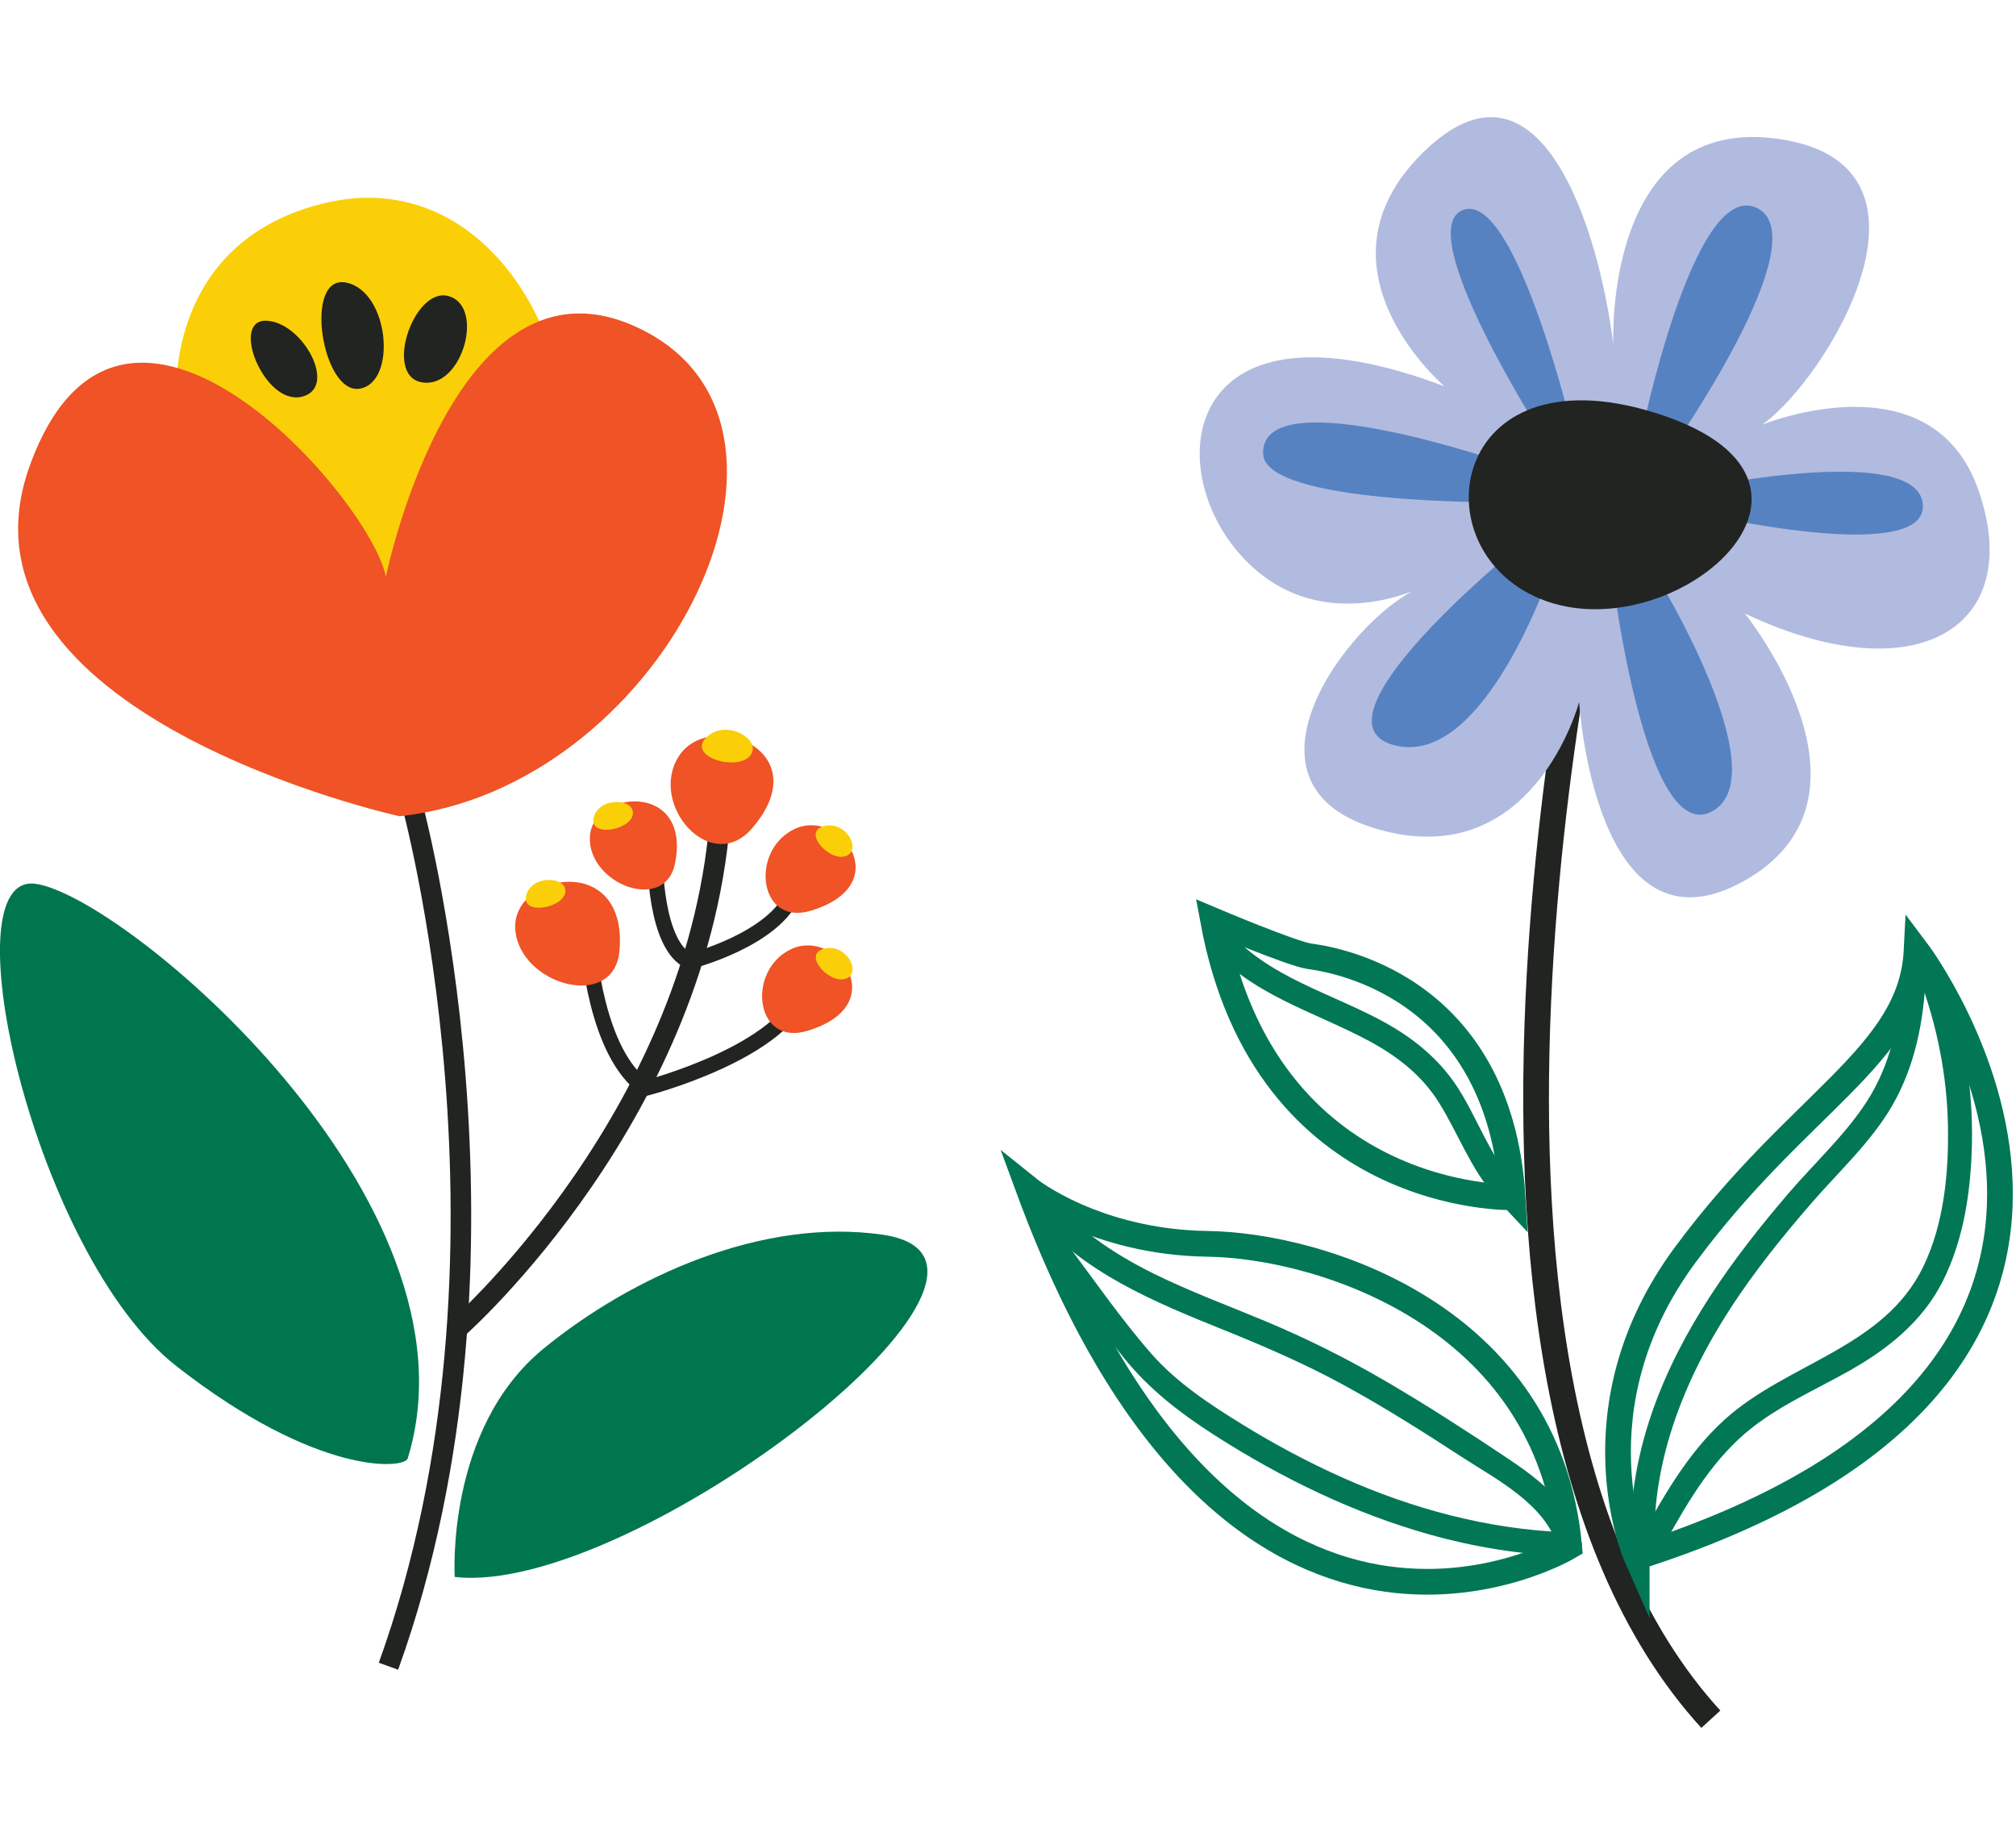 <svg xmlns="http://www.w3.org/2000/svg" width="258" height="234" viewBox="0 0 258 234" fill="none"><mask id="mask0_1517_46" style="mask-type:alpha" maskUnits="userSpaceOnUse" x="0" y="0" width="258" height="234"><rect width="258" height="234" fill="#D9D9D9"></rect></mask><g mask="url(#mask0_1517_46)"></g><g clip-path="url(#clip0_1517_46)"><path d="M205.784 63.581C205.784 63.581 178.019 175.191 218.946 220.034" stroke="#212421" stroke-width="3.29" stroke-miterlimit="10"></path><path d="M184.883 49.47C184.883 49.47 167.064 34.328 182.114 19.521C197.175 4.715 204.7 29.77 206.463 44.054C206.463 44.054 205.159 14.391 227.808 17.807C250.457 21.223 233.706 48.626 225.486 54.365C225.486 54.365 247.253 45.433 253.226 62.824C259.211 80.214 245.341 88.922 223.301 78.525C223.301 78.525 242.286 102.014 223.214 112.734C204.141 123.454 202.092 89.841 202.092 89.841C202.092 89.841 196.244 112.026 176.116 106.064C155.988 100.101 174.043 77.767 182.176 75.047C182.176 75.047 168.356 82.239 158.447 70.662C148.538 59.097 151.853 36.924 184.895 49.458L184.883 49.47Z" fill="#B1BBDF"></path><path d="M197.547 56.004C197.547 56.004 180.449 29.335 187.266 26.863C194.083 24.391 201.545 56.278 201.545 56.278L197.547 56.004Z" fill="#5782C2"></path><path d="M209.941 56.153C209.941 56.153 216.721 22.739 224.829 26.614C232.95 30.477 213.654 57.892 213.654 57.892L209.941 56.153Z" fill="#5782C2"></path><path d="M218.109 62.315C218.109 62.315 245.303 56.725 246.072 64.488C246.842 72.24 219.401 66.115 219.401 66.115L218.109 62.315Z" fill="#5782C2"></path><path d="M193.08 59.445C193.08 59.445 161.243 48.29 161.652 58.116C161.926 64.513 191.875 64.277 191.875 64.277L193.067 59.445H193.08Z" fill="#5782C2"></path><path d="M193.712 70.476C193.712 70.476 166.879 92.363 178.452 95.381C190.025 98.4 198.592 72.699 198.592 72.699L193.7 70.476H193.712Z" fill="#5782C2"></path><path d="M206.414 74.215C206.414 74.215 210.611 108.499 219.129 103.828C227.647 99.157 211.878 73.507 211.878 73.507L206.414 74.215Z" fill="#5782C2"></path><path d="M212.807 53.16C239.429 62.165 213.093 84.152 196.367 76.314C181.392 69.296 186.173 44.154 212.807 53.16Z" fill="#212421"></path><path d="M200.815 197.935C200.815 197.935 157.989 223.673 131.652 152.174C131.652 152.174 140.108 158.981 154.549 159.192C169.003 159.391 198.133 168.458 200.815 197.935Z" stroke="#017755" stroke-width="3.29" stroke-miterlimit="10"></path><path d="M132.038 155.043C138.321 162.819 147.77 166.645 156.785 170.284C161.863 172.334 166.855 174.495 171.673 177.104C176.938 179.961 182.004 183.166 187.02 186.433C191.577 189.402 197.823 192.507 199.437 198.159C199.971 200.047 202.926 199.252 202.392 197.339C201.014 192.495 197.003 189.364 192.993 186.681C187.914 183.29 182.786 179.961 177.521 176.88C172.256 173.8 167.252 171.315 161.851 169.055C157.095 167.067 152.24 165.278 147.621 162.993C142.53 160.471 137.824 157.329 134.223 152.882C132.981 151.354 130.833 153.527 132.063 155.043H132.038Z" fill="#017755"></path><path d="M133.59 160.31C136.979 164.782 140.27 169.34 143.784 173.725C147.062 177.812 151.06 180.88 155.443 183.688C163.999 189.166 173.287 193.699 183.096 196.432C188.696 197.997 194.458 198.929 200.269 199.153C202.243 199.227 202.231 196.171 200.269 196.097C190.422 195.712 180.774 193.116 171.797 189.103C167.401 187.141 163.154 184.868 159.057 182.346C154.959 179.824 150.626 177.005 147.323 173.228C143.337 168.67 139.873 163.589 136.222 158.769C135.055 157.217 132.385 158.745 133.577 160.31H133.59Z" fill="#017755"></path><path d="M209.459 199.289C209.459 199.289 201.09 180.346 215.655 160.62C230.22 140.907 244.612 135.118 245.282 121.653C245.282 121.653 285.6 175.005 209.459 199.277V199.289Z" stroke="#017755" stroke-width="3.29" stroke-miterlimit="10"></path><path d="M211.78 198.954C211.135 187.613 215.381 176.806 221.466 167.427C224.52 162.732 228.034 158.36 231.697 154.124C235.36 149.888 239.396 146.236 242.128 141.553C245.083 136.472 246.225 130.597 246.449 124.784C246.523 122.808 243.456 122.821 243.394 124.784C243.195 130.063 242.177 135.404 239.495 140.013C236.813 144.621 232.38 148.646 228.817 152.807C221.677 161.142 215.133 170.173 211.47 180.619C209.421 186.495 208.366 192.731 208.726 198.954C208.838 200.917 211.892 200.929 211.78 198.954Z" fill="#017755"></path><path d="M245.605 125.094C247.89 131.206 249.181 137.628 249.293 144.161C249.392 150.149 248.784 156.596 246.151 162.074C241.11 172.545 228.743 174.408 220.697 181.7C215.842 186.097 212.613 191.948 209.509 197.637C208.565 199.364 211.21 200.917 212.154 199.177C215.059 193.861 218.027 188.395 222.497 184.197C226.595 180.358 231.835 178.16 236.665 175.439C241.495 172.719 245.978 169.191 248.585 164.061C251.329 158.658 252.223 152.422 252.36 146.435C252.521 138.895 251.218 131.342 248.573 124.274C247.89 122.448 244.935 123.243 245.618 125.094H245.605Z" fill="#017755"></path><path d="M193.565 153.229C193.565 153.229 161.939 154.086 155.246 117.803C155.246 117.803 165.329 122.063 167.564 122.386C169.799 122.697 191.864 125.554 193.577 153.242L193.565 153.229Z" stroke="#017755" stroke-width="3.29" stroke-miterlimit="10"></path><path d="M154.698 120.908C159.938 127.28 168.158 129.442 175.161 133.205C178.799 135.156 181.965 137.603 184.176 141.155C186.671 145.168 188.248 149.664 191.44 153.242C192.756 154.72 194.916 152.546 193.6 151.08C190.397 147.478 188.956 142.745 186.286 138.795C184.027 135.454 180.935 132.945 177.446 130.982C170.529 127.094 162.098 125.119 156.858 118.759C155.604 117.231 153.456 119.417 154.698 120.92V120.908Z" fill="#017755"></path><path d="M112.967 158.024C136.571 161.453 80.943 204.432 58.195 201.823C58.195 201.823 56.991 182.905 69.557 172.607C80.807 163.39 97.582 155.788 112.967 158.024Z" fill="#00764F"></path><path d="M52.558 102.238C52.558 102.238 68.763 160.372 49.715 213.251" stroke="#212421" stroke-width="2.63" stroke-miterlimit="10"></path><path d="M52.173 186.669C51.764 187.985 40.663 188.992 22.559 174.831C4.467 160.67 -6.733 111.679 4.492 113.107C15.717 114.523 62.393 153.627 52.173 186.669Z" fill="#00764F"></path><path d="M41.718 25.956C71.357 19.049 85.45 69.681 57.885 85.531C30.319 101.369 2.915 34.999 41.718 25.956Z" fill="#FBCF08"></path><path d="M51.154 104.474C51.154 104.474 -7.851 91.493 3.858 59.47C15.704 27.086 47.529 63.954 49.379 73.817C49.379 73.817 58.468 29.409 82.842 42.551C107.217 55.694 84.357 100.946 51.154 104.462V104.474Z" fill="#EF5326"></path><path d="M34.093 41.048C38.775 41.222 43.357 49.706 38.576 50.787C33.795 51.868 29.412 40.874 34.093 41.048Z" fill="#212421"></path><path d="M44.298 36.167C49.824 37.272 50.855 48.961 46.024 49.744C41.194 50.526 38.785 35.061 44.298 36.167Z" fill="#212421"></path><path d="M57.398 37.893C61.955 39.16 59.348 49.123 54.505 48.986C48.781 48.825 52.854 36.626 57.398 37.893Z" fill="#212421"></path><path d="M58.766 169.812C58.766 169.812 89.932 142.186 92.242 103.368" stroke="#212421" stroke-width="2.63" stroke-miterlimit="10"></path><path d="M83.836 109.828C83.836 109.828 83.761 121.082 88.269 123.044C88.269 123.044 99.246 120.274 101.58 114.237" stroke="#212421" stroke-width="1.97" stroke-miterlimit="10"></path><path d="M75.316 120.908C75.316 120.908 76.173 134.845 82.642 139.267C82.642 139.267 100.498 134.684 102.932 126.386" stroke="#212421" stroke-width="1.97" stroke-miterlimit="10"></path><path d="M65.941 118.908C65.469 111.766 80.394 108.971 79.276 121.691C78.594 129.479 66.412 126.051 65.941 118.908Z" fill="#EF5326"></path><path d="M86.855 96.81C90.754 90.636 104.835 96.015 96.255 106.002C91.002 112.113 82.956 102.983 86.855 96.81Z" fill="#EF5326"></path><path d="M75.489 107.12C75.75 101.108 88.49 99.928 86.392 110.486C85.113 116.945 75.229 113.132 75.489 107.12Z" fill="#EF5326"></path><path d="M101.765 106.064C107.588 103.418 114.765 113.256 103.752 116.56C97.009 118.585 95.941 108.71 101.765 106.064Z" fill="#EF5326"></path><path d="M101.319 121.442C107.143 118.796 114.32 128.634 103.306 131.938C96.564 133.963 95.496 124.088 101.319 121.442Z" fill="#EF5326"></path><path d="M90.379 94.388C92.85 91.891 97.668 94.661 96.004 96.71C94.34 98.76 87.908 96.872 90.379 94.388Z" fill="#FBCF08"></path><path d="M76 104.561C76.746 101.915 81.327 102.188 80.98 104.25C80.632 106.312 75.255 107.207 76 104.561Z" fill="#FBCF08"></path><path d="M67.356 114.536C68.101 111.89 72.683 112.163 72.335 114.225C71.987 116.287 66.611 117.181 67.356 114.536Z" fill="#FBCF08"></path><path d="M105.454 105.729C108.31 105.008 110.334 108.822 108.236 109.567C106.137 110.312 102.611 106.449 105.454 105.729Z" fill="#FBCF08"></path><path d="M105.466 121.417C108.322 120.697 110.346 124.51 108.247 125.256C106.149 126.001 102.623 122.138 105.466 121.417Z" fill="#FBCF08"></path></g><defs><clipPath id="clip0_1517_46"><rect width="258" height="234" fill="white"></rect></clipPath></defs></svg>